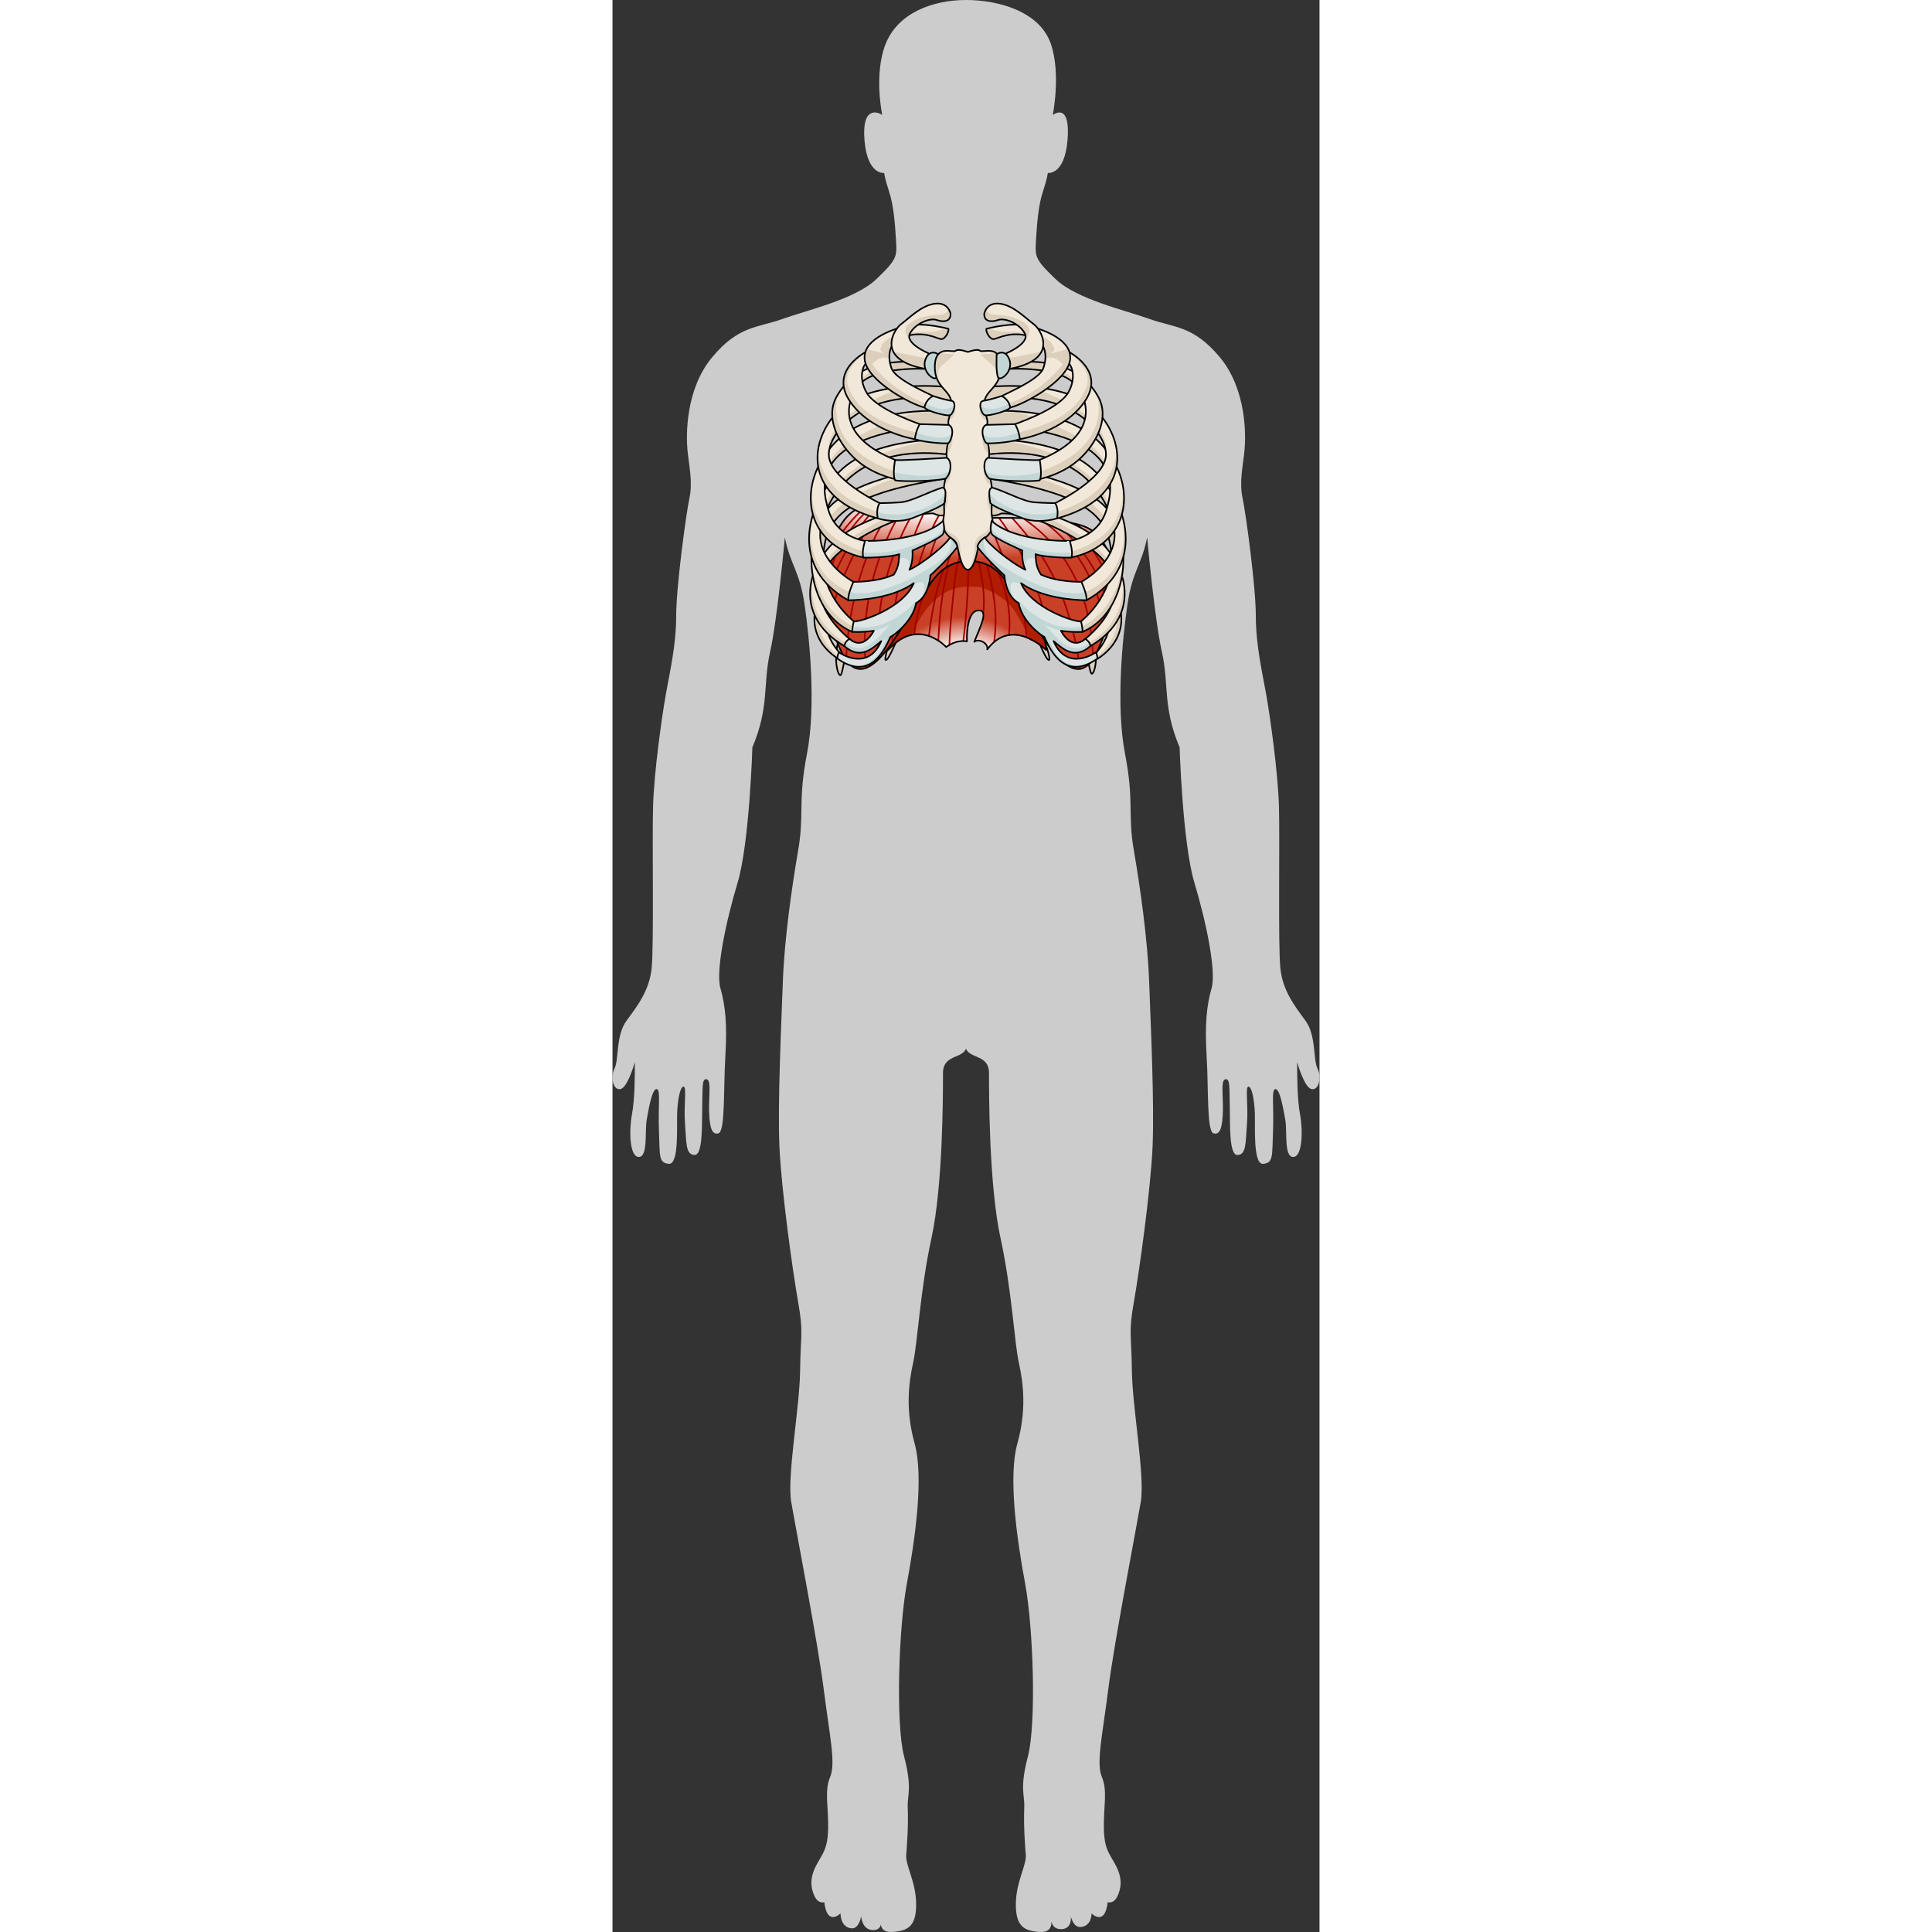<?xml version="1.0" encoding="utf-8"?>
<!-- Created by: Science Figures, www.sciencefigures.org, Generator: Science Figures Editor -->
<!DOCTYPE svg PUBLIC "-//W3C//DTD SVG 1.1//EN" "http://www.w3.org/Graphics/SVG/1.1/DTD/svg11.dtd">
<svg version="1.1" id="Layer_1" xmlns="http://www.w3.org/2000/svg" xmlns:xlink="http://www.w3.org/1999/xlink" 
	 width="800px" height="800px" viewBox="0 0 221.39 604.976" enable-background="new 0 0 221.39 604.976"
	 xml:space="preserve">
<rect x="0" y="0" width="221.39" height="604.976" fill="#333333" stroke="none"/>
<g>
	<g>
		<path id="changecolor_2_" fill="#CCCCCC" d="M110.892,327.142c0,4.803-7.401,2.4-7.401,8.883c0,6.485,0.003,35.058-3.6,51.624
			c-3.602,16.573-4.32,32.66-5.763,39.143c-1.441,6.481-2.401,14.888,0.479,25.213c2.882,10.323,0.24,29.532-2.401,43.699
			c-2.642,14.169-3.543,44.181-0.902,54.264c2.642,10.087,0.989,12.009,1.143,15.852c0.24,6-0.241,12.007-0.48,15.125
			c-0.24,3.123,3.119,8.468,3.119,15.396c0,6.93-2.618,8.316-7.544,8.623c-4.928,0.307-3.388-4.771-3.388-4.771l-0.167,0.813
			c0,0,0.845,3.524-2.543,3.371c-3.389-0.151-3.581-4.358-3.581-4.358s-0.58,4.006-2.998,3.81c-3.57-0.292-3.464-4.696-3.464-4.696
			s-4.163,4.281-5.081-3.485c0,0-1.839,0.685-3.071-1.93c-1.23-2.618-1.51-5.645,0.492-9.494c2.002-3.849,3.629-4.974,3.783-11.598
			c0.155-6.621-1.231-11.854,0.616-16.167c1.847-4.309-0.152-12.933-2.004-27.563c-1.847-14.63-8.776-50.355-10.161-58.517
			c-1.386-8.158,2.619-29.411,2.773-41.113c0.154-11.701,1.077-12.008-0.618-21.561c-1.693-9.544-5.234-34.95-5.851-48.503
			c-0.618-13.551,0.617-39.269,1.077-52.048c0.462-12.779,2.774-29.258,4.773-40.807C60.13,254.8,57.974,251.1,60.9,236.012
			c2.927-15.091,0.77-36.342-0.77-46.811c-1.539-10.471-4.464-12.316-6.158-20.942c0,0-2.313,25.561-4.621,35.879
			c-2.309,10.317-0.155,17.091-5.544,29.872c0,0-0.926,30.027-4.62,42.347c-3.696,12.32-6.928,27.717-5.391,33.104
			c1.541,5.394,2.156,11.243,1.541,21.407c-0.616,10.161,0,23.407-2.155,24.021c-2.157,0.615-2.771-2.155-2.927-6.774
			c-0.153-4.62,0.77-9.855-0.769-10.165c-1.541-0.31-1.232,2.621-1.386,8.318s0.31,15.55-2.461,15.396
			c-2.774-0.155-2.464-3.85-2.927-9.699c-0.46-5.854,0.615-11.703-0.46-11.703c-1.082,0-1.849,4.155-2.004,8.316
			c-0.153,4.155,0.618,16.163-2.617,15.856c-3.234-0.308-2.771-2.462-3.08-10.314c-0.309-7.853,0.616-13.091-0.77-13.091
			c-1.387,0-2.463,6.16-3.08,9.701c-0.617,3.545,0.461,11.55-2.462,11.55c-2.927,0-3.082-8.313-2.157-13.241
			c0.922-4.929,0.922-12.165,0.922-16.474c0,0-2.198,8.001-4.508,8.465c-2.309,0.462-3.23-3.709-1.844-6.482
			C2.039,331.774,1,324.248,4.39,319.627c3.385-4.618,7.082-9.332,7.852-16.262c0.769-6.931,0.153-40.096,0.461-50.877
			c0.308-10.778,2.771-28.179,4.005-35.108c1.231-6.929,3.232-15.399,3.232-24.482c0-9.085,3.081-31.876,4.158-36.956
			c1.078-5.083-0.153-10.165-0.615-14.936c-0.462-4.775-0.617-19.096,7.699-29.106c8.313-10.008,14.319-9.239,22.02-12.011
			c7.698-2.771,22.787-6.157,29.41-12.472c6.62-6.312,6.467-7.084,6.159-12.318c-0.306-5.237-0.77-10.931-2.156-15.091
			c-1.388-4.16-1.542-5.85-1.542-5.85s-5.232,0.767-6.158-10.166c-0.923-10.932,4.158-8.932,5.544-8.008
			c0,0-2.696-12.694,1.047-22.178C89.402,3.94,100.435,0,110.695,0c10.261,0,23.144,3.617,26.595,13.806
			c3.178,9.383,0.578,22.178,0.578,22.178c1.388-0.924,5.529-2.924,4.606,8.008c-0.925,10.933-6.158,10.166-6.158,10.166
			s-0.153,1.69-1.54,5.85s-1.852,9.854-2.157,15.091c-0.308,5.234-0.462,6.006,6.158,12.318c6.624,6.315,21.713,9.701,29.411,12.472
			c7.7,2.771,13.707,2.002,22.02,12.011c8.316,10.01,8.16,24.331,7.699,29.106c-0.462,4.771-1.692,9.852-0.614,14.936
			c1.075,5.08,4.157,27.871,4.157,36.956c0,9.083,2.001,17.553,3.232,24.482c1.234,6.929,3.697,24.33,4.006,35.108
			c0.309,10.781-0.309,43.947,0.461,50.877c0.77,6.93,4.467,11.644,7.852,16.262c3.39,4.621,2.352,12.147,3.736,14.922
			c1.387,2.773,0.467,6.944-1.842,6.482c-2.311-0.464-4.51-8.465-4.51-8.465c0,4.309,0,11.545,0.924,16.474
			c0.924,4.928,0.769,13.241-2.157,13.241c-2.925,0-1.847-8.005-2.464-11.55c-0.616-3.541-1.691-9.701-3.078-9.701
			c-1.388,0-0.462,5.238-0.771,13.091c-0.308,7.853,0.153,10.007-3.081,10.314c-3.233,0.307-2.463-11.701-2.615-15.856
			c-0.156-4.161-0.924-8.316-2.005-8.316c-1.075,0,0,5.85-0.461,11.703c-0.462,5.85-0.153,9.544-2.927,9.699
			c-2.771,0.153-2.307-9.699-2.461-15.396s0.154-8.628-1.387-8.318c-1.54,0.31-0.616,5.545-0.77,10.165
			c-0.154,4.619-0.771,7.39-2.926,6.774c-2.156-0.613-1.54-13.859-2.156-24.021c-0.615-10.164,0-16.014,1.541-21.407
			c1.538-5.388-1.695-20.784-5.391-33.104c-3.693-12.319-4.619-42.347-4.619-42.347c-5.389-12.781-3.235-19.555-5.545-29.872
			c-2.308-10.319-4.621-35.879-4.621-35.879c-1.693,8.625-4.617,10.471-6.156,20.942c-1.54,10.469-3.697,31.72-0.771,46.811
			c2.927,15.088,0.771,18.788,2.773,30.334c1.999,11.549,4.31,28.027,4.772,40.807c0.461,12.779,1.694,38.497,1.077,52.048
			c-0.616,13.553-4.157,38.959-5.85,48.503c-1.695,9.553-0.772,9.859-0.619,21.561c0.155,11.702,4.159,32.955,2.772,41.113
			c-1.385,8.161-8.313,43.887-10.16,58.517c-1.851,14.63-3.85,23.254-2.004,27.563c1.849,4.313,0.462,9.546,0.616,16.167
			c0.153,6.624,1.78,7.749,3.782,11.598c2.002,3.85,1.724,6.876,0.493,9.494c-1.232,2.614-3.073,1.93-3.073,1.93
			c-0.916,7.767-5.08,3.485-5.08,3.485s0.186,3.979-3.385,4.271c-2.418,0.197-3.077-3.384-3.077-3.384s0.54,3.907-2.848,4.059
			c-3.388,0.153-3.276-3.071-3.276-3.071l-0.167-0.813c0,0,1.539,5.077-3.388,4.771c-4.928-0.307-7.546-1.693-7.546-8.623
			c0-6.928,3.359-12.272,3.119-15.396c-0.239-3.118-0.72-9.125-0.479-15.125c0.152-3.843-1.5-5.765,1.142-15.852
			c2.642-10.083,1.74-40.095-0.901-54.264c-2.641-14.167-5.283-33.376-2.401-43.699c2.881-10.325,1.921-18.731,0.479-25.213
			c-1.442-6.482-2.16-22.569-5.763-39.143c-3.603-16.566-3.6-45.139-3.6-51.624c0-6.482-7.402-4.08-7.402-8.883H110.892z"/>
	</g>
	<g>
		<g>
			<path fill="#DCD0BD" d="M141.688,185.489c0.198-0.011,4.545,3.85,7.847,11.331c3.302,7.48,1.45,14.312,0.527,14.145
				c-0.923-0.167-1.846-12.497-5.868-18.101c0,0-7.834-12.911-22.791-15.864c-1.356-2.257-0.795-2.897-0.795-2.897
				s12.58,1.323,21.644,11.169"/>
			
				<path fill="none" stroke="#000000" stroke-width="0.5" stroke-linecap="round" stroke-linejoin="round" stroke-miterlimit="10" d="
				M141.688,185.489c0.198-0.011,4.545,3.85,7.847,11.331c3.302,7.48,1.45,14.312,0.527,14.145
				c-0.923-0.167-1.846-12.497-5.868-18.101c0,0-7.834-12.911-22.791-15.864c-1.356-2.257-0.795-2.897-0.795-2.897
				s12.58,1.323,21.644,11.169"/>
			<path fill="#DCD0BD" d="M121.439,184.77c0,0-1.137,1.178-0.259,2.639c9.676,1.91,13.4,18.837,15.498,19.277
				c0.594,0.125-0.6-5.84-4.986-12.53C125.827,185.214,121.439,184.77,121.439,184.77z"/>
			
				<path fill="none" stroke="#000000" stroke-width="0.5" stroke-linecap="round" stroke-linejoin="round" stroke-miterlimit="10" d="
				M121.439,184.77c0,0-1.137,1.178-0.259,2.639c9.676,1.91,13.4,18.837,15.498,19.277c0.594,0.125-0.6-5.84-4.986-12.53
				C125.827,185.214,121.439,184.77,121.439,184.77z"/>
			<path fill="#F2E8D9" d="M118.645,166.419c0,0,21.915,5.426,32.277,12.973c10.364,7.546,11.701,19.953,0.997,26.887
				c-1.216-0.122-0.405-2.027-0.405-2.027s12.238-11.943-5.068-23.639c-15.713-10.618-21.758-9.962-21.758-9.962
				s-6.229,1.447-8.109-0.864C114.7,167.476,118.645,166.419,118.645,166.419z"/>
			<path fill="#DCD0BD" d="M152.308,206.011c-0.153-0.189-0.307-0.38-0.454-0.59c7.073-5.783,6.123-11.976,6.123-11.976l1.338-0.452
				C159.626,197.807,157.404,202.549,152.308,206.011z"/>
			
				<path fill="none" stroke="#000000" stroke-width="0.5" stroke-linecap="round" stroke-linejoin="round" stroke-miterlimit="10" d="
				M118.645,166.419c0,0,21.915,5.426,32.277,12.973c10.364,7.546,11.701,19.953,0.997,26.887c-1.216-0.122-0.405-2.027-0.405-2.027
				s12.238-11.943-5.068-23.639c-15.713-10.618-21.758-9.962-21.758-9.962s-6.229,1.447-8.109-0.864
				C114.7,167.476,118.645,166.419,118.645,166.419z"/>
			<path fill="#DCD0BD" d="M79.748,185.958c-0.198-0.011-4.545,3.85-7.846,11.331c-3.302,7.48-1.451,14.313-0.528,14.145
				s1.846-12.497,5.868-18.102c0,0,7.833-12.91,22.792-15.863c1.355-2.258,0.795-2.898,0.795-2.898s-12.58,1.322-21.644,11.169"/>
			
				<path fill="none" stroke="#000000" stroke-width="0.5" stroke-linecap="round" stroke-linejoin="round" stroke-miterlimit="10" d="
				M79.748,185.958c-0.198-0.011-4.545,3.85-7.846,11.331c-3.302,7.48-1.451,14.313-0.528,14.145s1.846-12.497,5.868-18.102
				c0,0,7.833-12.91,22.792-15.863c1.355-2.258,0.795-2.898,0.795-2.898s-12.58,1.322-21.644,11.169"/>
			<g>
				<path fill="#DCD0BD" d="M100.819,184.77c0,0,1.137,1.178,0.259,2.639c-9.676,1.91-13.401,18.837-15.499,19.277
					c-0.594,0.125,0.6-5.84,4.987-12.53C96.432,185.214,100.819,184.77,100.819,184.77z"/>
				
					<path fill="none" stroke="#000000" stroke-width="0.5" stroke-linecap="round" stroke-linejoin="round" stroke-miterlimit="10" d="
					M100.819,184.77c0,0,1.137,1.178,0.259,2.639c-9.676,1.91-13.401,18.837-15.499,19.277c-0.594,0.125,0.6-5.84,4.987-12.53
					C96.432,185.214,100.819,184.77,100.819,184.77z"/>
			</g>
			<path fill="#F2E8D9" d="M103.917,166.419c0,0-21.916,5.426-32.278,12.973c-10.363,7.546-11.701,19.953-0.997,26.887
				c1.216-0.122,0.406-2.027,0.406-2.027s-12.239-11.943,5.068-23.639c15.714-10.618,21.758-9.962,21.758-9.962
				s6.229,1.447,8.109-0.864C107.864,167.476,103.917,166.419,103.917,166.419z"/>
			<path fill="#DCD0BD" d="M70.254,206.011c0.153-0.189,0.307-0.38,0.455-0.59c-7.074-5.783-6.124-11.976-6.124-11.976l-1.339-0.452
				C62.936,197.807,65.158,202.549,70.254,206.011z"/>
			
				<path fill="none" stroke="#000000" stroke-width="0.5" stroke-linecap="round" stroke-linejoin="round" stroke-miterlimit="10" d="
				M103.917,166.419c0,0-21.916,5.426-32.278,12.973c-10.363,7.546-11.701,19.953-0.997,26.887c1.216-0.122,0.406-2.027,0.406-2.027
				s-12.239-11.943,5.068-23.639c15.714-10.618,21.758-9.962,21.758-9.962s6.229,1.447,8.109-0.864
				C107.864,167.476,103.917,166.419,103.917,166.419z"/>
		</g>
		<g>
			<g>
				<radialGradient id="SVGID_1_" cx="110.007" cy="222.266" r="76.049" gradientUnits="userSpaceOnUse">
					<stop  offset="0.263" style="stop-color:#FFFFFF"/>
					<stop  offset="0.382" style="stop-color:#C94026"/>
					<stop  offset="1" style="stop-color:#C94026"/>
				</radialGradient>
				<path fill="url(#SVGID_1_)" d="M132.55,174.722c-0.014-0.211-8.526-6.51-9.149-7.002c-0.622-0.492-17.747,0.507-17.747,0.507
					l-12.815,7.667c0,0-9.214,16.156-6.5,27.653c9.398-10.589,18.141-0.941,18.141-0.941c3.629-2.574,6.501-1.759,6.501-1.759
					s-0.39-9.186,3.329-9.664c3.783-0.487,0.901,4.862-1.005,9.788c1.475-1.17,4.499,0.54,4.051,2.372
					c7.808-10.434,18.43,0.205,18.43,0.205L132.55,174.722z"/>
				<path fill="#B11D00" d="M135.784,203.547l-3.233-28.825c-0.014-0.211-8.526-6.51-9.149-7.002
					c-0.622-0.492-17.747,0.507-17.747,0.507l-12.815,7.667c0,0-9.214,16.156-6.5,27.653c2.645-2.979,5.216-4.421,7.547-4.955
					c2.418-6.213,8.038-14.874,17.387-14.874c1.791,0,3.584-0.182,5.215,0.554c4.232,1.91,7.177,3.567,9.658,7.404
					c1.029,1.59,1.954,3.247,2.792,4.944c0.342,0.692,0.669,1.391,0.981,2.097c0.109,0.248,0.471,1.562,0.699,1.655
					C133.661,201.611,135.784,203.547,135.784,203.547z"/>
				<g>
					
						<path fill="none" stroke="#A20000" stroke-width="0.5" stroke-linecap="round" stroke-linejoin="round" stroke-miterlimit="10" d="
						M103.646,174.571c-6.099,7.444-8.37,17.997-9.203,24.099"/>
					
						<path fill="none" stroke="#A20000" stroke-width="0.5" stroke-linecap="round" stroke-linejoin="round" stroke-miterlimit="10" d="
						M99.091,199.159c0.483-4.53,1.29-9.033,2.343-13.48c1.059-4.474,2.534-8.775,4.71-12.828c0.442-0.825,0.953-2.325,1.837-2.784"
						/>
					
						<path fill="none" stroke="#A20000" stroke-width="0.5" stroke-linecap="round" stroke-linejoin="round" stroke-miterlimit="10" d="
						M105.505,201.958c0.124-4.238,0.512-8.495,0.932-12.818c0.466-4.808,0.866-9.649,1.913-14.373
						c0.34-1.534,0.589-3.418,1.459-4.777"/>
					
						<path fill="none" stroke="#A20000" stroke-width="0.5" stroke-linecap="round" stroke-linejoin="round" stroke-miterlimit="10" d="
						M109.859,200.726c0.901-7.282,1.459-14.543,1.573-21.905c0.047-3.014-0.229-6.286,0.292-9.273
						c0.093-0.535,0.139-0.965,0.522-1.308"/>
					
						<path fill="none" stroke="#A20000" stroke-width="0.5" stroke-linecap="round" stroke-linejoin="round" stroke-miterlimit="10" d="
						M116.081,191.996c0.212-1.689,0.267-3.404,0.184-5.167c-0.223-4.743-1.181-9.477-2.432-14.048
						c-0.366-1.339-1.25-3.037-1.206-4.465"/>
					
						<path fill="none" stroke="#A20000" stroke-width="0.5" stroke-linecap="round" stroke-linejoin="round" stroke-miterlimit="10" d="
						M115.292,170.6c0.629,1.248,0.922,2.791,1.315,4.118c1.367,4.618,2.479,9.384,3.043,14.17c0.472,4,0.412,8.101-0.138,12.138"/>
					
						<path fill="none" stroke="#A20000" stroke-width="0.5" stroke-linecap="round" stroke-linejoin="round" stroke-miterlimit="10" d="
						M118.186,171.514c-0.072,1.09,0.369,2.116,0.747,3.117c1.401,3.717,3.149,7.272,4.183,11.128
						c1.17,4.364,1.467,8.759,1.041,13.099"/>
					
						<path fill="none" stroke="#A20000" stroke-width="0.5" stroke-linecap="round" stroke-linejoin="round" stroke-miterlimit="10" d="
						M122.374,176.159c2.814-1.204,5.525,11.794,5.809,13.08c0.723,3.281,1.26,6.802,1.482,10.358"/>
					
						<path fill="none" stroke="#A20000" stroke-width="0.5" stroke-linecap="round" stroke-linejoin="round" stroke-miterlimit="10" d="
						M107.981,170.6c-0.936,1.124-1.397,2.744-1.892,4.086c-1.384,3.756-2.138,7.747-2.752,11.688
						c-0.733,4.711-1.082,9.466-1.313,14.226"/>
				</g>
				
					<path fill="none" stroke="#000000" stroke-width="0.5" stroke-linecap="round" stroke-linejoin="round" stroke-miterlimit="10" d="
					M132.55,174.722c-0.014-0.211-8.526-6.51-9.149-7.002c-0.622-0.492-17.747,0.507-17.747,0.507l-12.815,7.667
					c0,0-9.214,16.156-6.5,27.653c9.398-10.589,18.141-0.941,18.141-0.941c3.629-2.574,6.501-1.759,6.501-1.759
					s-0.39-9.186,3.329-9.664c3.783-0.487,0.901,4.862-1.005,9.788c1.475-1.17,4.499,0.54,4.051,2.372
					c7.808-10.434,18.43,0.205,18.43,0.205L132.55,174.722z"/>
			</g>
			<g>
				
					<radialGradient id="SVGID_2_" cx="212.462" cy="129.45" r="119.234" gradientTransform="matrix(-4.046631e-008 1 -2.406 -1.136292e-007 423.171 -83.013)" gradientUnits="userSpaceOnUse">
					<stop  offset="0.263" style="stop-color:#FFFFFF"/>
					<stop  offset="0.382" style="stop-color:#C94026"/>
					<stop  offset="1" style="stop-color:#C94026"/>
				</radialGradient>
				<path fill="url(#SVGID_2_)" d="M111.022,175.6c10.519,0,12.59,8.006,15.98,11.486c3.363,3.454,16.377,34.527,24.653,17.18
					c8.617-18.063,6.224-35.959-4.332-39.577c-10.639-3.646-36.285-2.293-36.285-2.293c-5.04,0-22.576-7.182-33.287-3.49
					c-10.626,3.663-14.638,27.297-6.01,45.36c8.288,17.347,21.282-13.726,24.643-17.18c3.388-3.48,5.454-11.486,15.974-11.486"/>
				<g>
					
						<path fill="none" stroke="#A20000" stroke-width="0.5" stroke-linecap="round" stroke-linejoin="round" stroke-miterlimit="10" d="
						M110.589,162.377c-1.62,2.798-2.77,5.906-3.909,8.908c-0.8,2.109-1.509,4.235-2.155,6.375"/>
					
						<path fill="none" stroke="#A20000" stroke-width="0.5" stroke-linecap="round" stroke-linejoin="round" stroke-miterlimit="10" d="
						M93.669,191.275c0.316-9.569,3.016-19.035,7.409-27.798c0.396-0.79,0.928-1.762,1.568-2.783"/>
					
						<path fill="none" stroke="#A20000" stroke-width="0.5" stroke-linecap="round" stroke-linejoin="round" stroke-miterlimit="10" d="
						M98.082,159.606c-2.533,4.828-4.418,10.102-6.114,15.265c-2.772,8.438-4.31,17.382-4.373,26.31"/>
					
						<path fill="none" stroke="#A20000" stroke-width="0.5" stroke-linecap="round" stroke-linejoin="round" stroke-miterlimit="10" d="
						M97.227,186.105c0.587-5.85,1.856-11.619,3.948-17.056c1.018-2.647,2.209-5.426,3.925-7.748"/>
					
						<path fill="none" stroke="#A20000" stroke-width="0.5" stroke-linecap="round" stroke-linejoin="round" stroke-miterlimit="10" d="
						M111.137,162.391c-0.864,2.196-1.335,4.661-1.736,6.695c-0.453,2.302-0.787,4.63-1.042,6.969"/>
					
						<path fill="none" stroke="#A20000" stroke-width="0.5" stroke-linecap="round" stroke-linejoin="round" stroke-miterlimit="10" d="
						M113.018,162.311c0.477,4.417,0.588,8.954,0.493,13.457"/>
					
						<path fill="none" stroke="#A20000" stroke-width="0.5" stroke-linecap="round" stroke-linejoin="round" stroke-miterlimit="10" d="
						M114.308,162.268c0.535,1.284,1.22,2.585,1.541,3.5c1.353,3.849,2.218,7.774,2.779,11.75"/>
					
						<path fill="none" stroke="#A20000" stroke-width="0.5" stroke-linecap="round" stroke-linejoin="round" stroke-miterlimit="10" d="
						M117.329,162.193c1.376,2.937,2.489,6.06,3.66,8.904c2.043,4.964,3.791,9.997,5.26,15.121"/>
					
						<path fill="none" stroke="#A20000" stroke-width="0.5" stroke-linecap="round" stroke-linejoin="round" stroke-miterlimit="10" d="
						M137.543,203.547c-1.243-7.958-3.12-15.792-6.24-23.144c-2.678-6.311-6.1-12.669-10.287-18.251"/>
					
						<path fill="none" stroke="#A20000" stroke-width="0.5" stroke-linecap="round" stroke-linejoin="round" stroke-miterlimit="10" d="
						M146.418,209.442c-0.995-7.477-2.699-14.809-5.206-21.632c-3.557-9.679-9.132-18.119-16.095-25.636"/>
					
						<path fill="none" stroke="#A20000" stroke-width="0.5" stroke-linecap="round" stroke-linejoin="round" stroke-miterlimit="10" d="
						M150.528,206.29c-0.378-9.446-1.973-18.468-6.591-27.124c-3.776-7.081-9.026-12.487-15.358-16.91"/>
					
						<path fill="none" stroke="#A20000" stroke-width="0.5" stroke-linecap="round" stroke-linejoin="round" stroke-miterlimit="10" d="
						M154.551,196.969c-2.405-13.782-9.057-26.756-20.757-34.455"/>
					
						<path fill="none" stroke="#A20000" stroke-width="0.5" stroke-linecap="round" stroke-linejoin="round" stroke-miterlimit="10" d="
						M142.042,163.427c2.639,2.072,5.039,4.837,6.453,6.505c4.204,4.956,6.742,10.581,8.236,16.563"/>
					
						<path fill="none" stroke="#A20000" stroke-width="0.5" stroke-linecap="round" stroke-linejoin="round" stroke-miterlimit="10" d="
						M73.167,206.716c0.321-9.045,1.854-18.071,4.567-26.793c2.196-7.061,5.568-15.979,11.272-21.861"/>
					
						<path fill="none" stroke="#A20000" stroke-width="0.5" stroke-linecap="round" stroke-linejoin="round" stroke-miterlimit="10" d="
						M68.285,172.3c2.89-5.147,6.756-10.055,11.349-13.915"/>
					
						<path fill="none" stroke="#A20000" stroke-width="0.5" stroke-linecap="round" stroke-linejoin="round" stroke-miterlimit="10" d="
						M81.959,158.007c-4.129,3.269-7.452,7.522-10.192,12.186c-2.774,4.719-4.031,9.607-4.428,14.705"/>
					
						<path fill="none" stroke="#A20000" stroke-width="0.5" stroke-linecap="round" stroke-linejoin="round" stroke-miterlimit="10" d="
						M92.092,158.455c-2.752,3.131-4.7,6.939-6.354,10.741c-5.49,12.617-7.754,26.454-6.377,39.969"/>
					
						<path fill="none" stroke="#A20000" stroke-width="0.5" stroke-linecap="round" stroke-linejoin="round" stroke-miterlimit="10" d="
						M95.344,159.026c-2.935,3.98-4.897,8.534-6.696,13.149c-4.35,11.163-6.206,22.734-5.345,34.268"/>
					
						<path fill="none" stroke="#A20000" stroke-width="0.5" stroke-linecap="round" stroke-linejoin="round" stroke-miterlimit="10" d="
						M85.797,157.863c-0.078,0.071-0.158,0.138-0.234,0.212c-4.654,4.49-7.757,10.896-10.526,16.631
						c-2.798,5.797-5.207,11.906-7.016,18.184"/>
					
						<path fill="none" stroke="#A20000" stroke-width="0.5" stroke-linecap="round" stroke-linejoin="round" stroke-miterlimit="10" d="
						M67.339,184.898c-0.076,0.193-0.15,0.387-0.224,0.581"/>
					
						<path fill="none" stroke="#A20000" stroke-width="0.5" stroke-linecap="round" stroke-linejoin="round" stroke-miterlimit="10" d="
						M83.75,157.881c-4.623,4.086-7.535,9.036-10.6,14.65c-2.211,4.051-4.172,8.168-5.811,12.367"/>
					
						<path fill="none" stroke="#A20000" stroke-width="0.5" stroke-linecap="round" stroke-linejoin="round" stroke-miterlimit="10" d="
						M155.563,193.387c-0.963-7.853-3.875-14.915-9.065-21.505c-2.396-3.043-5.278-6.342-8.542-9.007"/>
					
						<path fill="none" stroke="#A20000" stroke-width="0.5" stroke-linecap="round" stroke-linejoin="round" stroke-miterlimit="10" d="
						M145.083,164.043c2.393,1.711,4.613,3.628,6.514,5.89c2.491,2.964,4.033,6.21,5.139,9.708"/>
				</g>
				
					<path fill="none" stroke="#000000" stroke-width="0.5" stroke-linecap="round" stroke-linejoin="round" stroke-miterlimit="10" d="
					M111.022,175.6c10.519,0,12.59,8.006,15.98,11.486c3.363,3.454,16.377,34.527,24.653,17.18
					c8.617-18.063,6.224-35.959-4.332-39.577c-10.639-3.646-36.285-2.293-36.285-2.293c-5.04,0-22.576-7.182-33.287-3.49
					c-10.626,3.663-14.638,27.297-6.01,45.36c8.288,17.347,21.282-13.726,24.643-17.18c3.388-3.48,5.454-11.486,15.974-11.486"/>
			</g>
			<g>
				<g>
					<path fill="#F2E8D9" d="M118.201,156.807c0,0,19.769,2.488,31.169,10.106c11.401,7.618,17.524,25.336,0.292,35.391
						c-1.541-0.283-2.215-1.778-2.215-1.778s21.474-15.656,1.038-29.645c-15.959-10.924-26.766-10.096-26.766-10.096
						s-1.887,1.026-3.252,0.514C117.103,160.785,118.201,156.807,118.201,156.807z"/>
					<path fill="#DCD0BD" d="M149.662,202.304c-0.316-0.057-0.594-0.168-0.839-0.305c0.032-0.206,0.07-0.418,0.124-0.648
						c12.595-6.784,10.923-19.739,10.908-19.854C161.598,188.768,159.235,196.719,149.662,202.304z"/>
					<path fill="#DCD0BD" d="M156.264,179.427c-1.229-2.821-3.646-5.717-7.779-8.546c-15.959-10.924-26.766-10.096-26.766-10.096
						s-1.887,1.026-3.252,0.514c-1.364-0.514-0.267-4.492-0.267-4.492s0.704,0.089,1.923,0.284l14.041,4.027
						C134.165,161.118,156.984,170.827,156.264,179.427z"/>
					
						<path fill="none" stroke="#000000" stroke-width="0.5" stroke-linecap="round" stroke-linejoin="round" stroke-miterlimit="10" d="
						M118.201,156.807c0,0,19.769,2.488,31.169,10.106c11.401,7.618,17.524,25.336,0.292,35.391
						c-1.541-0.283-2.215-1.778-2.215-1.778s21.474-15.656,1.038-29.645c-15.959-10.924-26.766-10.096-26.766-10.096
						s-1.887,1.026-3.252,0.514C117.103,160.785,118.201,156.807,118.201,156.807z"/>
				</g>
				<g>
					<path fill="#F2E8D9" d="M117.397,145.669c0,0,25.965,2.77,36.299,12.227c10.334,9.458,8.429,33.705-6.249,39.948
						c-1.905-1.175-0.567-3.244-0.567-3.244s9.975-7.663,9.609-19.461s-4.622-19.949-38.316-25.301
						C117.077,148.273,117.397,145.669,117.397,145.669z"/>
					<path fill="#DCD0BD" d="M117.354,146.537l15.229,2.93c0,0,14.038,3.934,20.208,10.788c6.17,6.854,5.084,11.065,4.398,15.64
						c-0.191,1.277-0.53,2.193-0.917,2.862c0.171-1.158,0.255-2.362,0.216-3.618c-0.365-11.799-4.622-19.949-38.316-25.301
						C117.477,148.845,117.352,147.436,117.354,146.537z"/>
					<path fill="#DCD0BD" d="M147.183,196.122c12.104-6.425,12.739-20.502,12.772-22.081c0.34,9.685-3.857,20.031-12.727,23.804
						c-0.557-0.343-0.832-0.762-0.949-1.184C146.482,196.481,146.772,196.3,147.183,196.122z"/>
					
						<path fill="none" stroke="#000000" stroke-width="0.5" stroke-linecap="round" stroke-linejoin="round" stroke-miterlimit="10" d="
						M117.179,145.669c0,0,25.965,2.77,36.299,12.227c10.334,9.458,8.429,33.705-6.249,39.948c-1.906-1.175-0.567-3.244-0.567-3.244
						s9.974-7.663,9.608-19.461s-4.622-19.949-38.315-25.301C116.859,148.273,117.179,145.669,117.179,145.669z"/>
				</g>
				<g>
					<g>
						<path fill="#F2E8D9" d="M117.049,137.719c0,0,23.043-1.261,34.234,10.051c11.19,11.313,14.881,30.369-2.839,40.181
							c-1.419-1.987-1.622-5.758-1.622-5.758s12.658-6.83,10.056-17.637c-2.602-10.807-12.481-25.188-38.899-22.325
							C116.374,140.958,117.049,137.719,117.049,137.719z"/>
						<path fill="#DCD0BD" d="M136.567,141.585c5.663,2.132,18.684,8.312,19.683,20.742h-0.003
							c-3.381-10.439-13.631-22.765-38.268-20.095c-1.605-1.273-0.93-4.512-0.93-4.512s2.044-0.111,5.207,0.03l0.479,0.137
							C122.735,137.886,130.383,139.256,136.567,141.585z"/>
						<path fill="#DCD0BD" d="M148.036,185.384c15.146-6.461,11.771-22.267,11.771-22.267l0.311,0.364
							c1.989,9.024-0.843,18.474-11.672,24.47c-0.458-0.643-1.022-0.775-1.262-1.604
							C147.304,186.053,147.889,185.729,148.036,185.384z"/>
					</g>
					
						<path fill="none" stroke="#000000" stroke-width="0.5" stroke-linecap="round" stroke-linejoin="round" stroke-miterlimit="10" d="
						M117.049,137.719c0,0,23.043-1.261,34.234,10.051c11.19,11.313,14.881,30.369-2.839,40.181
						c-1.419-1.987-1.622-5.758-1.622-5.758s12.658-6.83,10.056-17.637c-2.602-10.807-12.481-25.188-38.899-22.325
						C116.374,140.958,117.049,137.719,117.049,137.719z"/>
				</g>
				<g>
					<path fill="#F2E8D9" d="M117.049,128.835c0,0,23.869-2.478,35.742,9.993c11.872,12.47,9.885,31.648-9.131,35.743
						c-1.379-1.987-0.486-5.19-0.486-5.19s8.931-1.089,11.492-9.707c2.288-7.701,5.739-24.433-37.686-26.622
						C116.008,132.08,117.049,128.835,117.049,128.835z"/>
					<path fill="#DCD0BD" d="M117.049,128.835c0,0,3.73-0.386,8.975-0.084c6.52,1.947,27.954,9.013,28.58,17.887
						c-0.024,0.053-0.049,0.099-0.072,0.15c-3.097-6.4-12.561-12.476-37.551-13.736C116.008,132.08,117.049,128.835,117.049,128.835
						z"/>
					<path fill="#DCD0BD" d="M143.228,173.729c0.175-0.337,0.384-0.695,0.64-1.079c18.279-5.443,16.032-19.973,15.675-21.79
						c2.521,10.308-2.391,20.805-15.882,23.71C143.478,174.309,143.337,174.024,143.228,173.729z"/>
					
						<path fill="none" stroke="#000000" stroke-width="0.5" stroke-linecap="round" stroke-linejoin="round" stroke-miterlimit="10" d="
						M117.049,128.835c0,0,23.869-2.478,35.742,9.993c11.872,12.47,9.885,31.648-9.131,35.743c-1.379-1.987-0.486-5.19-0.486-5.19
						s8.931-1.089,11.492-9.707c2.288-7.701,5.739-24.433-37.686-26.622C116.008,132.08,117.049,128.835,117.049,128.835z"/>
				</g>
				<g>
					<path fill="#F2E8D9" d="M119.164,121.045c0,0,23.2-2.184,32.606,7.791c9.406,9.974,10.549,27.191-12.569,33.491
						c-0.729-1.703-0.584-4.785-0.584-4.785s15.829-7.639,15.91-15.172c0.081-7.533-12.347-21.669-38.366-16.872
						C114.63,123.321,119.164,121.045,119.164,121.045z"/>
					<path fill="#DCD0BD" d="M119.164,121.045c0,0,4.915-0.462,11.137,0.012c3.962,1.227,23.19,7.743,24.304,18.886
						c-0.17-0.085-0.333-0.163-0.501-0.246c-2.375-7.725-14.767-18.472-37.942-14.199
						C114.63,123.321,119.164,121.045,119.164,121.045z"/>
					<path fill="#DCD0BD" d="M139.201,162.327c-0.201-0.469-0.334-1.045-0.424-1.63c0.189-0.145,0.39-0.291,0.612-0.442
						c16.205-5.307,18.422-14.918,18.428-19.764C159.262,149.032,154.649,158.117,139.201,162.327z"/>
					
						<path fill="none" stroke="#000000" stroke-width="0.5" stroke-linecap="round" stroke-linejoin="round" stroke-miterlimit="10" d="
						M119.164,121.045c0,0,23.2-2.184,32.606,7.791c9.406,9.974,10.549,27.191-12.569,33.491c-0.729-1.703-0.584-4.785-0.584-4.785
						s15.829-7.639,15.91-15.172c0.081-7.533-12.347-21.669-38.366-16.872C114.63,123.321,119.164,121.045,119.164,121.045z"/>
				</g>
				<g>
					<path fill="#F2E8D9" d="M123.712,115.536c0,0,16.38-1.053,21.327,5.028c4.947,6.082,6.081,16.384-11.271,23.437
						c-1.865,1.052,0,6,0,6s7.46-1.379,12.975-6.731c5.514-5.352,8.596-12.974,5.514-18.732s-8.789-10.953-21.14-11.274
						S123.712,115.536,123.712,115.536z"/>
					<path fill="#DCD0BD" d="M131.117,113.263c2.39,0.062,4.526,0.309,6.447,0.705c0.129,0.057,7.797,3.488,9.22,9.245
						c-0.002-0.001-0.003-0.002-0.003-0.002c-0.491-0.946-1.081-1.834-1.741-2.646c-4.947-6.082-21.327-5.028-21.327-5.028
						S118.766,112.941,131.117,113.263z"/>
					<path fill="#DCD0BD" d="M133.154,147.846c0.279-0.276,0.623-0.003,1.003-0.284c22.918-7.963,17.547-23.795,17.547-23.795
						l0.096-0.041c0.158,0.269,0.312,0.54,0.457,0.812c3.082,5.758,0,13.38-5.514,18.732c-5.515,5.353-12.975,6.731-12.975,6.731
						S133.4,149.024,133.154,147.846z"/>
					
						<path fill="none" stroke="#000000" stroke-width="0.5" stroke-linecap="round" stroke-linejoin="round" stroke-miterlimit="10" d="
						M123.712,115.536c0,0,16.38-1.053,21.327,5.028c4.947,6.082,6.081,16.384-11.271,23.437c-1.865,1.052,0,6,0,6
						s7.46-1.379,12.975-6.731c5.514-5.352,8.596-12.974,5.514-18.732s-8.789-10.953-21.14-11.274S123.712,115.536,123.712,115.536z
						"/>
				</g>
				<g>
					<path fill="#F2E8D9" d="M142.581,110.029c0,0,11.952,5.772,5.403,15.532c-6.548,9.76-20.399,11.963-20.399,11.963
						s-1.701-3.652-1.512-4.723c3.652-1.322,14.041-5.27,16.686-9.97c2.645-4.701,0.877-8.553,0.218-8.862
						C142.318,113.661,142.581,110.029,142.581,110.029z"/>
					<path fill="#DCD0BD" d="M126.74,135.517c0.009-0.327,0.347,0.26,0.409-0.099c13.79-3.355,18.678-8.08,21.154-13.938
						c2.477-5.859-4.969-10.645-4.969-10.645l1.462,0.566c3.103,2.251,7.866,7.187,3.188,14.16
						c-6.548,9.76-20.399,11.963-20.399,11.963S127.147,136.583,126.74,135.517z"/>
					
						<path fill="none" stroke="#000000" stroke-width="0.5" stroke-linecap="round" stroke-linejoin="round" stroke-miterlimit="10" d="
						M142.581,110.029c0,0,11.952,5.772,5.403,15.532c-6.548,9.76-20.399,11.963-20.399,11.963s-1.701-3.652-1.512-4.723
						c3.652-1.322,14.041-5.27,16.686-9.97c2.645-4.701,0.877-8.553,0.218-8.862C142.318,113.661,142.581,110.029,142.581,110.029z"
						/>
				</g>
				<g>
					<path fill="#F2E8D9" d="M117.076,102.966c0,0,7.711-2.126,12.846-0.974c5.505,1.235,14.509,4.701,13.304,11.066
						c-1.204,6.366-14.149,13.477-18.687,14.566c-1.614-1.09-2.761-2.581-2.646-3.613c2.638-1.376,11.807-5.276,13.014-8.716
						c1.207-3.441,1.322-8.314-4.412-10.007c-5.734-1.691-9.75,0.66-11.011,0.889S116.846,103.998,117.076,102.966z"/>
					<path fill="#DCD0BD" d="M140.954,114.047c-2.611-3.04-4.994-1.836-4.994-1.836l-0.396-0.141
						c0.014-0.294,0.014-0.588-0.003-0.881l7.108-1.943c0.588,1.134,0.824,2.401,0.557,3.813
						c-1.204,6.366-14.149,13.477-18.687,14.566c-0.126-0.085-0.247-0.173-0.368-0.263c-0.016-0.302-0.018-0.63,0-0.999
						C135.418,122.123,140.954,114.047,140.954,114.047z"/>
					<path fill="#DCD0BD" d="M135.524,112.598c0.234-1.446,0.705-5.616-5.029-7.309c-5.734-1.691-9.75,0.66-11.011,0.889
						s-2.638-2.18-2.408-3.212c0,0,0.155-0.042,0.431-0.111l0.277,0.096c0,0,3.406,1.071,6.755,0.977
						c3.348-0.095,13.358,0.432,13.838,5.653"/>
					
						<path fill="none" stroke="#000000" stroke-width="0.5" stroke-linecap="round" stroke-linejoin="round" stroke-miterlimit="10" d="
						M117.076,102.966c0,0,7.711-2.126,12.846-0.974c5.505,1.235,14.509,4.701,13.304,11.066
						c-1.204,6.366-14.149,13.477-18.687,14.566c-1.614-1.09-2.761-2.581-2.646-3.613c2.638-1.376,11.807-5.276,13.014-8.716
						c1.207-3.441,1.322-8.314-4.412-10.007c-5.734-1.691-9.75,0.66-11.011,0.889S116.846,103.998,117.076,102.966z"/>
				</g>
				<g>
					<g>
						<path fill="#F2E8D9" d="M116.415,98.183c0,0,0.647-3.649,4.946-3.082c4.298,0.568,8.19,4.704,10.542,6.407
							c2.352,1.703,8.189,11.19-7.744,14.028c-1.42-3.973-0.771-4.946-0.771-4.946s7.299-3.041,5.758-6.102
							c-1.54-3.062-6.162-5.089-8.434-4.278C118.442,101.021,116.252,100.616,116.415,98.183z"/>
						<path fill="#DCD0BD" d="M124.159,115.536c-0.238-0.665-0.413-1.239-0.548-1.746l0.122-1.522c0,0,7.362-1.504,10.596-2.158
							C133.211,112.356,130.307,114.441,124.159,115.536z"/>
						<path fill="#DCD0BD" d="M117.282,96.422c-0.087,0.724,0.079,1.387,0.871,1.783c1.562,0.781,5.913-0.25,10.531,2.688
							c4.618,2.938-0.904,7.067-0.904,7.067v0.001c1.182-1.025,1.982-2.248,1.365-3.473c-1.54-3.062-6.162-5.089-8.434-4.278
							c-2.27,0.811-4.459,0.406-4.297-2.027C116.415,98.183,116.578,97.266,117.282,96.422z"/>
					</g>
					
						<path fill="none" stroke="#000000" stroke-width="0.5" stroke-linecap="round" stroke-linejoin="round" stroke-miterlimit="10" d="
						M116.415,98.183c0,0,0.647-3.649,4.946-3.082c4.298,0.568,8.19,4.704,10.542,6.407c2.352,1.703,8.189,11.19-7.744,14.028
						c-1.42-3.973-0.771-4.946-0.771-4.946s7.299-3.041,5.758-6.102c-1.54-3.062-6.162-5.089-8.434-4.278
						C118.442,101.021,116.252,100.616,116.415,98.183z"/>
				</g>
				<path fill="#F2E8D9" d="M104.061,156.807c0,0-19.769,2.488-31.169,10.106c-11.401,7.618-17.524,25.336-0.292,35.391
					c1.541-0.283,2.215-1.778,2.215-1.778s-21.474-15.656-1.039-29.645c15.959-10.924,26.766-10.096,26.766-10.096
					s1.887,1.026,3.252,0.514C105.159,160.785,104.061,156.807,104.061,156.807z"/>
				<path fill="#DCD0BD" d="M65.999,179.427c1.229-2.821,3.646-5.717,7.778-8.546c15.959-10.924,26.766-10.096,26.766-10.096
					s1.887,1.026,3.252,0.514c1.365-0.514,0.267-4.492,0.267-4.492s-0.704,0.089-1.922,0.284l-14.041,4.027
					C88.098,161.118,65.278,170.827,65.999,179.427z"/>
				<path fill="#DCD0BD" d="M72.6,202.304c0.316-0.057,0.594-0.168,0.839-0.305c-0.032-0.206-0.07-0.418-0.124-0.648
					c-12.594-6.784-10.922-19.739-10.907-19.854C60.664,188.768,63.027,196.719,72.6,202.304z"/>
				
					<path fill="none" stroke="#000000" stroke-width="0.5" stroke-linecap="round" stroke-linejoin="round" stroke-miterlimit="10" d="
					M104.061,156.807c0,0-19.769,2.488-31.169,10.106c-11.401,7.618-17.524,25.336-0.292,35.391
					c1.541-0.283,2.215-1.778,2.215-1.778s-21.474-15.656-1.039-29.645c15.959-10.924,26.766-10.096,26.766-10.096
					s1.887,1.026,3.252,0.514C105.159,160.785,104.061,156.807,104.061,156.807z"/>
				<path fill="#F2E8D9" d="M104.865,145.669c0,0-25.965,2.77-36.299,12.227c-10.334,9.458-8.429,33.705,6.249,39.948
					c1.906-1.175,0.568-3.244,0.568-3.244s-9.974-7.663-9.609-19.461c0.365-11.799,4.622-19.949,38.315-25.301
					C105.185,148.273,104.865,145.669,104.865,145.669z"/>
				<path fill="#DCD0BD" d="M104.908,146.537l-15.229,2.93c0,0-14.037,3.934-20.207,10.788c-6.17,6.854-5.084,11.065-4.399,15.64
					c0.191,1.277,0.53,2.193,0.917,2.862c-0.171-1.158-0.254-2.362-0.215-3.618c0.365-11.799,4.622-19.949,38.315-25.301
					C104.785,148.845,104.909,147.436,104.908,146.537z"/>
				<path fill="#DCD0BD" d="M75.079,196.122c-12.104-6.425-12.739-20.502-12.772-22.081c-0.34,9.685,3.857,20.031,12.727,23.804
					c0.557-0.343,0.832-0.762,0.949-1.184C75.78,196.481,75.491,196.3,75.079,196.122z"/>
				
					<path fill="none" stroke="#000000" stroke-width="0.5" stroke-linecap="round" stroke-linejoin="round" stroke-miterlimit="10" d="
					M105.083,145.669c0,0-25.964,2.77-36.298,12.227c-10.334,9.458-8.429,33.705,6.249,39.948c1.906-1.175,0.567-3.244,0.567-3.244
					s-9.973-7.663-9.608-19.461c0.365-11.799,4.622-19.949,38.316-25.301C105.403,148.273,105.083,145.669,105.083,145.669z"/>
				<path fill="#F2E8D9" d="M105.212,137.719c0,0-23.042-1.261-34.233,10.051c-11.191,11.313-14.881,30.369,2.838,40.181
					c1.419-1.987,1.622-5.758,1.622-5.758s-12.657-6.83-10.055-17.637c2.601-10.807,12.48-25.188,38.9-22.325
					C105.889,140.958,105.212,137.719,105.212,137.719z"/>
				<path fill="#DCD0BD" d="M85.696,141.585c-5.664,2.132-18.685,8.312-19.683,20.742h0.002
					c3.381-10.439,13.631-22.765,38.269-20.095c1.605-1.273,0.928-4.512,0.928-4.512s-2.043-0.111-5.207,0.03l-0.478,0.137
					C99.528,137.886,91.878,139.256,85.696,141.585z"/>
				<path fill="#DCD0BD" d="M74.227,185.384c-15.147-6.461-11.771-22.267-11.771-22.267l-0.311,0.364
					c-1.989,9.024,0.843,18.474,11.672,24.47c0.459-0.643,1.023-0.775,1.262-1.604C74.958,186.053,74.374,185.729,74.227,185.384z"
					/>
				
					<path fill="none" stroke="#000000" stroke-width="0.5" stroke-linecap="round" stroke-linejoin="round" stroke-miterlimit="10" d="
					M105.212,137.719c0,0-23.042-1.261-34.233,10.051c-11.191,11.313-14.881,30.369,2.838,40.181
					c1.419-1.987,1.622-5.758,1.622-5.758s-12.657-6.83-10.055-17.637c2.601-10.807,12.48-25.188,38.9-22.325
					C105.889,140.958,105.212,137.719,105.212,137.719z"/>
				<path fill="#F2E8D9" d="M105.212,128.835c0,0-23.869-2.478-35.741,9.993c-11.873,12.47-9.885,31.648,9.131,35.743
					c1.378-1.987,0.486-5.19,0.486-5.19s-8.931-1.089-11.493-9.707c-2.288-7.701-5.739-24.433,37.686-26.622
					C106.254,132.08,105.212,128.835,105.212,128.835z"/>
				<path fill="#DCD0BD" d="M105.212,128.835c0,0-3.73-0.386-8.973-0.084c-6.521,1.947-27.955,9.013-28.58,17.887
					c0.024,0.053,0.048,0.099,0.072,0.15c3.096-6.4,12.561-12.476,37.55-13.736C106.254,132.08,105.212,128.835,105.212,128.835z"/>
				<path fill="#DCD0BD" d="M79.034,173.729c-0.174-0.337-0.384-0.695-0.64-1.079c-18.279-5.443-16.033-19.973-15.675-21.79
					c-2.52,10.308,2.391,20.805,15.883,23.71C78.784,174.309,78.924,174.024,79.034,173.729z"/>
				
					<path fill="none" stroke="#000000" stroke-width="0.5" stroke-linecap="round" stroke-linejoin="round" stroke-miterlimit="10" d="
					M105.212,128.835c0,0-23.869-2.478-35.741,9.993c-11.873,12.47-9.885,31.648,9.131,35.743c1.378-1.987,0.486-5.19,0.486-5.19
					s-8.931-1.089-11.493-9.707c-2.288-7.701-5.739-24.433,37.686-26.622C106.254,132.08,105.212,128.835,105.212,128.835z"/>
				<path fill="#F2E8D9" d="M103.099,121.045c0,0-23.2-2.184-32.606,7.791c-9.407,9.974-10.55,27.191,12.569,33.491
					c0.729-1.703,0.584-4.785,0.584-4.785s-15.829-7.639-15.91-15.172c-0.081-7.533,12.347-21.669,38.367-16.872
					C107.632,123.321,103.099,121.045,103.099,121.045z"/>
				<path fill="#DCD0BD" d="M103.099,121.045c0,0-4.916-0.462-11.137,0.012c-3.962,1.227-23.191,7.743-24.304,18.886
					c0.169-0.085,0.332-0.163,0.5-0.246c2.375-7.725,14.768-18.472,37.943-14.199C107.632,123.321,103.099,121.045,103.099,121.045z
					"/>
				<path fill="#DCD0BD" d="M83.062,162.327c0.201-0.469,0.334-1.045,0.423-1.63c-0.188-0.145-0.389-0.291-0.612-0.442
					c-16.204-5.307-18.422-14.918-18.428-19.764C63,149.032,67.613,158.117,83.062,162.327z"/>
				
					<path fill="none" stroke="#000000" stroke-width="0.5" stroke-linecap="round" stroke-linejoin="round" stroke-miterlimit="10" d="
					M103.099,121.045c0,0-23.2-2.184-32.606,7.791c-9.407,9.974-10.55,27.191,12.569,33.491c0.729-1.703,0.584-4.785,0.584-4.785
					s-15.829-7.639-15.91-15.172c-0.081-7.533,12.347-21.669,38.367-16.872C107.632,123.321,103.099,121.045,103.099,121.045z"/>
				<path fill="#F2E8D9" d="M98.55,115.536c0,0-16.38-1.053-21.328,5.028c-4.946,6.082-6.081,16.384,11.272,23.437
					c1.865,1.052,0,6,0,6s-7.461-1.379-12.975-6.731c-5.514-5.352-8.596-12.974-5.514-18.732c3.082-5.758,8.79-10.953,21.141-11.274
					C103.496,112.941,98.55,115.536,98.55,115.536z"/>
				<path fill="#DCD0BD" d="M91.146,113.263c-2.39,0.062-4.527,0.309-6.448,0.705c-0.128,0.057-7.797,3.488-9.219,9.245
					c0.001-0.001,0.002-0.002,0.004-0.002c0.49-0.946,1.08-1.834,1.739-2.646c4.947-6.082,21.328-5.028,21.328-5.028
					S103.496,112.941,91.146,113.263z"/>
				<path fill="#DCD0BD" d="M89.108,147.846c-0.279-0.276-0.623-0.003-1.002-0.284c-22.917-7.963-17.546-23.795-17.546-23.795
					l-0.096-0.041c-0.158,0.269-0.312,0.54-0.458,0.812c-3.082,5.758,0,13.38,5.514,18.732c5.514,5.353,12.975,6.731,12.975,6.731
					S88.862,149.024,89.108,147.846z"/>
				
					<path fill="none" stroke="#000000" stroke-width="0.5" stroke-linecap="round" stroke-linejoin="round" stroke-miterlimit="10" d="
					M98.55,115.536c0,0-16.38-1.053-21.328,5.028c-4.946,6.082-6.081,16.384,11.272,23.437c1.865,1.052,0,6,0,6
					s-7.461-1.379-12.975-6.731c-5.514-5.352-8.596-12.974-5.514-18.732c3.082-5.758,8.79-10.953,21.141-11.274
					C103.496,112.941,98.55,115.536,98.55,115.536z"/>
				<path fill="#F2E8D9" d="M79.682,110.029c0,0-11.952,5.772-5.404,15.532c6.548,9.76,20.4,11.963,20.4,11.963
					s1.701-3.652,1.512-4.723c-3.652-1.322-14.042-5.27-16.687-9.97c-2.644-4.701-0.876-8.553-0.217-8.862
					C79.945,113.661,79.682,110.029,79.682,110.029z"/>
				<path fill="#DCD0BD" d="M95.523,135.517c-0.01-0.327-0.347,0.26-0.41-0.099c-13.79-3.355-18.677-8.08-21.154-13.938
					c-2.477-5.859,4.968-10.645,4.968-10.645l-1.461,0.566c-3.103,2.251-7.866,7.187-3.188,14.16
					c6.548,9.76,20.4,11.963,20.4,11.963S95.116,136.583,95.523,135.517z"/>
				
					<path fill="none" stroke="#000000" stroke-width="0.5" stroke-linecap="round" stroke-linejoin="round" stroke-miterlimit="10" d="
					M79.682,110.029c0,0-11.952,5.772-5.404,15.532c6.548,9.76,20.4,11.963,20.4,11.963s1.701-3.652,1.512-4.723
					c-3.652-1.322-14.042-5.27-16.687-9.97c-2.644-4.701-0.876-8.553-0.217-8.862C79.945,113.661,79.682,110.029,79.682,110.029z"/>
				<path fill="#F2E8D9" d="M105.187,102.966c0,0-7.711-2.126-12.845-0.974c-5.505,1.235-14.509,4.701-13.305,11.066
					c1.205,6.366,14.149,13.477,18.687,14.566c1.613-1.09,2.761-2.581,2.646-3.613c-2.638-1.376-11.806-5.276-13.014-8.716
					c-1.207-3.441-1.322-8.314,4.412-10.007c5.735-1.691,9.75,0.66,11.011,0.889C104.04,106.407,105.416,103.998,105.187,102.966z"
					/>
				<path fill="#DCD0BD" d="M81.309,114.047c2.61-3.04,4.993-1.836,4.993-1.836l0.396-0.141c-0.013-0.294-0.013-0.588,0.003-0.881
					l-7.109-1.943c-0.586,1.134-0.823,2.401-0.556,3.813c1.205,6.366,14.149,13.477,18.687,14.566
					c0.126-0.085,0.248-0.173,0.368-0.263c0.016-0.302,0.019-0.63,0-0.999C86.844,122.123,81.309,114.047,81.309,114.047z"/>
				<path fill="#DCD0BD" d="M86.738,112.598c-0.233-1.446-0.705-5.616,5.029-7.309c5.735-1.691,9.75,0.66,11.011,0.889
					c1.261,0.229,2.638-2.18,2.408-3.212c0,0-0.156-0.042-0.431-0.111l-0.277,0.096c0,0-3.408,1.071-6.755,0.977
					s-13.358,0.432-13.838,5.653"/>
				
					<path fill="none" stroke="#000000" stroke-width="0.5" stroke-linecap="round" stroke-linejoin="round" stroke-miterlimit="10" d="
					M105.187,102.966c0,0-7.711-2.126-12.845-0.974c-5.505,1.235-14.509,4.701-13.305,11.066
					c1.205,6.366,14.149,13.477,18.687,14.566c1.613-1.09,2.761-2.581,2.646-3.613c-2.638-1.376-11.806-5.276-13.014-8.716
					c-1.207-3.441-1.322-8.314,4.412-10.007c5.735-1.691,9.75,0.66,11.011,0.889C104.04,106.407,105.416,103.998,105.187,102.966z"
					/>
				<path fill="#F2E8D9" d="M105.848,98.183c0,0-0.648-3.649-4.946-3.082c-4.297,0.568-8.19,4.704-10.542,6.407
					c-2.352,1.703-8.19,11.19,7.744,14.028c1.419-3.973,0.77-4.946,0.77-4.946s-7.298-3.041-5.757-6.102
					c1.541-3.062,6.163-5.089,8.434-4.278C103.821,101.021,106.01,100.616,105.848,98.183z"/>
				<path fill="#DCD0BD" d="M98.104,115.536c0.237-0.665,0.413-1.239,0.548-1.746l-0.124-1.522c0,0-7.361-1.504-10.594-2.158
					C89.05,112.356,91.954,114.441,98.104,115.536z"/>
				<path fill="#DCD0BD" d="M104.98,96.422c0.088,0.724-0.079,1.387-0.87,1.783c-1.562,0.781-5.914-0.25-10.531,2.688
					c-4.619,2.938,0.903,7.067,0.903,7.067l0,0.001c-1.181-1.025-1.981-2.248-1.365-3.473c1.541-3.062,6.163-5.089,8.434-4.278
					c2.271,0.811,4.46,0.406,4.297-2.027C105.848,98.183,105.684,97.266,104.98,96.422z"/>
				
					<path fill="none" stroke="#000000" stroke-width="0.5" stroke-linecap="round" stroke-linejoin="round" stroke-miterlimit="10" d="
					M105.848,98.183c0,0-0.648-3.649-4.946-3.082c-4.297,0.568-8.19,4.704-10.542,6.407c-2.352,1.703-8.19,11.19,7.744,14.028
					c1.419-3.973,0.77-4.946,0.77-4.946s-7.298-3.041-5.757-6.102c1.541-3.062,6.163-5.089,8.434-4.278
					C103.821,101.021,106.01,100.616,105.848,98.183z"/>
				<path fill="#C2D6D6" d="M101.955,110.914c0,0-2.675-1.9-3.973,1.686c-1.297,3.585,2.676,6.829,3.487,5.613
					C102.28,116.996,101.955,110.914,101.955,110.914z"/>
				
					<path fill="none" stroke="#000000" stroke-width="0.5" stroke-linecap="round" stroke-linejoin="round" stroke-miterlimit="10" d="
					M101.955,110.914c0,0-2.675-1.9-3.973,1.686c-1.297,3.585,2.676,6.829,3.487,5.613
					C102.28,116.996,101.955,110.914,101.955,110.914z"/>
				<path fill="#F2E8D9" d="M111.282,178.423c1.845-0.243,2.654-4.318,3.203-6.873c0.547-2.555,1.155-2.189,2.736-3.588
					c1.581-1.398,2.129-3.284,1.764-5.291s-0.305-2.372-0.244-3.892c0.062-1.521-0.668-2.129-0.181-2.927
					c0.485-0.798,0.303-4.25-0.306-6.014c-0.607-1.764-1.094-3.223-0.607-5.108s0.365-4.683-0.243-6.264
					c-0.608-1.582-0.669-3.527-0.122-5.413s-0.791-2.554-0.823-6.751c-0.032-4.196,5.345-4.759,5.177-11.678
					c-0.168-6.92-5.703-4.026-6.531-4.783s-3.822,0.379-3.822,0.379s-2.995-1.135-3.823-0.379s-6.364-2.137-6.532,4.783
					c-0.167,6.919,5.21,7.482,5.178,11.678c-0.032,4.197-1.371,4.865-0.823,6.751c0.547,1.886,0.486,3.832-0.122,5.413
					c-0.608,1.581-0.73,4.379-0.244,6.264s0,3.345-0.608,5.108c-0.608,1.764-0.791,5.216-0.304,6.014
					c0.486,0.798-0.244,1.406-0.183,2.927c0.061,1.52,0.122,1.885-0.243,3.892c-0.364,2.007,0.182,3.893,1.764,5.291
					c1.581,1.399,2.189,1.034,2.736,3.588S109.436,178.18,111.282,178.423z"/>
				<g>
					<path fill="#DCD0BD" d="M118.02,153.554l0.515,0.179c0.015,0.962-0.069,1.781-0.276,2.119
						c-0.486,0.798,0.244,1.406,0.184,2.927c-0.02,0.479-0.039,0.843-0.045,1.179C116.217,157.003,118.02,153.554,118.02,153.554z"
						/>
					<path fill="#DCD0BD" d="M116.377,145.36l0.901-0.293c-0.348,1.723,0.104,3.116,0.676,4.771c0.196,0.57,0.348,1.315,0.447,2.09
						c-0.043-0.025-0.081-0.049-0.125-0.073C115.552,150.317,116.377,145.36,116.377,145.36z"/>
					<path fill="#DCD0BD" d="M113.417,170.676c0.156-2.294,1.814-3.132,3.336-3.963c1.164-0.636,1.678-2.667,1.823-4.669
						c0.031,0.191,0.067,0.397,0.108,0.627c0.365,2.007-0.182,3.893-1.764,5.291c-1.581,1.399-2.189,1.034-2.736,3.588
						c-0.518,2.416-1.272,6.187-2.912,6.796C113.055,176.898,113.258,172.968,113.417,170.676z"/>
					<path fill="#DCD0BD" d="M121.335,114.623c0.054,2.23-0.47,3.799-1.201,5.043c0.716-2.536,0.066-4.345-1.058-5.225
						c-1.254-0.979-3.89-3.474-3.89-3.474l4.743-0.352C120.713,111.275,121.284,112.477,121.335,114.623z"/>
					<path fill="#DCD0BD" d="M115.167,126.715c0.239-0.69,0.678-1.259,1.202-1.809c-0.137,0.423-0.216,0.882-0.212,1.395
						c0.026,3.324,0.868,4.436,0.946,5.69C115.222,130.577,114.424,128.861,115.167,126.715z"/>
					<path fill="#DCD0BD" d="M115.907,134.751l0.71,0.603c-0.038,1.106,0.126,2.174,0.486,3.112
						c0.341,0.883,0.526,2.146,0.542,3.416c-0.012-0.007-0.021-0.012-0.032-0.021C115.054,140.218,115.907,134.751,115.907,134.751z
						"/>
				</g>
				<g>
					<path fill="#DCD0BD" d="M104.242,153.554l-0.515,0.179c-0.015,0.962,0.069,1.781,0.276,2.119
						c0.486,0.798-0.244,1.406-0.183,2.927c0.019,0.479,0.038,0.843,0.045,1.179C106.044,157.003,104.242,153.554,104.242,153.554z"
						/>
					<path fill="#DCD0BD" d="M105.885,145.36l-0.901-0.293c0.348,1.723-0.105,3.116-0.676,4.771c-0.196,0.57-0.347,1.315-0.447,2.09
						c0.043-0.025,0.081-0.049,0.125-0.073C106.709,150.317,105.885,145.36,105.885,145.36z"/>
					<path fill="#DCD0BD" d="M108.847,170.676c-0.157-2.294-1.816-3.132-3.336-3.963c-1.165-0.636-1.678-2.667-1.824-4.669
						c-0.031,0.191-0.067,0.397-0.109,0.627c-0.364,2.007,0.182,3.893,1.764,5.291c1.581,1.399,2.189,1.034,2.736,3.588
						c0.518,2.416,1.272,6.187,2.913,6.796C109.207,176.898,109.003,172.968,108.847,170.676z"/>
					<path fill="#DCD0BD" d="M100.926,114.623c-0.054,2.23,0.47,3.799,1.202,5.043c-0.716-2.536-0.067-4.345,1.058-5.225
						c1.253-0.979,3.89-3.474,3.89-3.474l-4.743-0.352C101.548,111.275,100.979,112.477,100.926,114.623z"/>
					<path fill="#DCD0BD" d="M107.095,126.715c-0.24-0.69-0.678-1.259-1.203-1.809c0.138,0.423,0.216,0.882,0.212,1.395
						c-0.026,3.324-0.868,4.436-0.946,5.69C107.041,130.577,107.838,128.861,107.095,126.715z"/>
					<path fill="#DCD0BD" d="M106.356,134.751l-0.711,0.603c0.038,1.106-0.126,2.174-0.486,3.112
						c-0.34,0.883-0.527,2.146-0.542,3.416c0.012-0.007,0.021-0.012,0.032-0.021C107.208,140.218,106.356,134.751,106.356,134.751z"
						/>
				</g>
				
					<path fill="none" stroke="#000000" stroke-width="0.5" stroke-linecap="round" stroke-linejoin="round" stroke-miterlimit="10" d="
					M111.282,178.423c1.845-0.243,2.654-4.318,3.203-6.873c0.547-2.555,1.155-2.189,2.736-3.588
					c1.581-1.398,2.129-3.284,1.764-5.291s-0.305-2.372-0.244-3.892c0.062-1.521-0.668-2.129-0.181-2.927
					c0.485-0.798,0.303-4.25-0.306-6.014c-0.607-1.764-1.094-3.223-0.607-5.108s0.365-4.683-0.243-6.264
					c-0.608-1.582-0.669-3.527-0.122-5.413s-0.791-2.554-0.823-6.751c-0.032-4.196,5.345-4.759,5.177-11.678
					c-0.168-6.92-5.703-4.026-6.531-4.783s-3.822,0.379-3.822,0.379s-2.995-1.135-3.823-0.379s-6.364-2.137-6.532,4.783
					c-0.167,6.919,5.21,7.482,5.178,11.678c-0.032,4.197-1.371,4.865-0.823,6.751c0.547,1.886,0.486,3.832-0.122,5.413
					c-0.608,1.581-0.73,4.379-0.244,6.264s0,3.345-0.608,5.108c-0.608,1.764-0.791,5.216-0.304,6.014
					c0.486,0.798-0.244,1.406-0.183,2.927c0.061,1.52,0.122,1.885-0.243,3.892c-0.364,2.007,0.182,3.893,1.764,5.291
					c1.581,1.399,2.189,1.034,2.736,3.588S109.436,178.18,111.282,178.423z"/>
				<g>
					<path fill="#DDE5E5" d="M100.369,124.012c0,0-2.244,0.954-2.646,3.613c0.67,1.084,6.749,2.713,7.896,2.402
						c1.147-0.311,2.398-4.277,0.482-4.53C104.186,125.246,100.369,124.012,100.369,124.012z"/>
					<path fill="#C2D6D6" d="M106.971,127.039c0,0-2.59,2.712-8.878-0.675c-0.166,0.369-0.297,0.788-0.369,1.262
						c0.67,1.084,6.749,2.713,7.896,2.402c0.675-0.183,1.38-1.628,1.462-2.84L106.971,127.039z"/>
					
						<path fill="none" stroke="#000000" stroke-width="0.5" stroke-linecap="round" stroke-linejoin="round" stroke-miterlimit="10" d="
						M100.369,124.012c0,0-2.244,0.954-2.646,3.613c0.67,1.084,6.749,2.713,7.896,2.402c1.147-0.311,2.398-4.277,0.482-4.53
						C104.186,125.246,100.369,124.012,100.369,124.012z"/>
				</g>
				<g>
					<path fill="#DDE5E5" d="M96.19,132.801c0,0-1.196,2.016-1.512,4.723c3.463,1.133,9.527,1.409,10.368,1.271
						c0.839-0.138,2.464-4.735,0.235-5.742C103.178,132.991,96.19,132.801,96.19,132.801z"/>
					<path fill="#C2D6D6" d="M106.397,135.466c-1.27,3.209-9.355,0.659-11.296-0.007c-0.179,0.617-0.336,1.313-0.423,2.065
						c3.463,1.133,9.527,1.409,10.368,1.271C105.549,138.712,106.332,137.022,106.397,135.466z"/>
					
						<path fill="none" stroke="#000000" stroke-width="0.5" stroke-linecap="round" stroke-linejoin="round" stroke-miterlimit="10" d="
						M96.19,132.801c0,0-1.196,2.016-1.512,4.723c3.463,1.133,9.527,1.409,10.368,1.271c0.839-0.138,2.464-4.735,0.235-5.742
						C103.178,132.991,96.19,132.801,96.19,132.801z"/>
				</g>
				<g>
					<path fill="#DDE5E5" d="M88.495,144.001c0,0-0.892,4.702,0,6.405c3.001,0.567,13.624,0.162,15.813-0.568
						c1.784-1.377,2.125-5.604,0.373-6.492C100.497,143.595,89.265,144.323,88.495,144.001z"/>
					<path fill="#C2D6D6" d="M104.308,149.838c0.799-0.618,1.306-1.807,1.467-3.012c-0.602,1.208-2.195,1.889-6.652,2.123
						c-5.681,0.298-10.952-1.125-11.021-1.144c-0.013,1.015,0.077,1.998,0.393,2.602
						C91.496,150.974,102.118,150.568,104.308,149.838z"/>
					
						<path fill="none" stroke="#000000" stroke-width="0.5" stroke-linecap="round" stroke-linejoin="round" stroke-miterlimit="10" d="
						M88.495,144.001c0,0-0.892,4.702,0,6.405c3.001,0.567,13.624,0.162,15.813-0.568c1.784-1.377,2.125-5.604,0.373-6.492
						C100.497,143.595,89.265,144.323,88.495,144.001z"/>
				</g>
				<g>
					<path fill="#DDE5E5" d="M83.646,157.542c0,0-1.233,1.623-0.584,4.785c3.405,1.054,7.866,1.054,10.623,0
						c2.756-1.054,9.25-3.568,10.261-4.785c0.524-3.162,0.524-4.622-0.611-4.865c-4.541,1.379-9.65,4.378-13.299,4.622
						C86.386,157.542,83.646,157.542,83.646,157.542z"/>
					<path fill="#C2D6D6" d="M96.204,159.674c-7.853,2.866-13.321,0.586-13.325,0.583c-0.023,0.594,0.021,1.284,0.183,2.069
						c3.405,1.054,7.866,1.054,10.623,0c2.756-1.054,9.25-3.568,10.261-4.785c0.295-1.78,0.424-3.021,0.277-3.81
						C104.223,153.732,104.061,156.807,96.204,159.674z"/>
					
						<path fill="none" stroke="#000000" stroke-width="0.5" stroke-linecap="round" stroke-linejoin="round" stroke-miterlimit="10" d="
						M83.646,157.542c0,0-1.233,1.623-0.584,4.785c3.405,1.054,7.866,1.054,10.623,0c2.756-1.054,9.25-3.568,10.261-4.785
						c0.524-3.162,0.524-4.622-0.611-4.865c-4.541,1.379-9.65,4.378-13.299,4.622C86.386,157.542,83.646,157.542,83.646,157.542z"/>
				</g>
				<g>
					<g>
						<path fill="#DDE5E5" d="M103.513,163.118c0,0,0.746,2.696,0,4.075c-0.747,1.378-9.585,5.189-9.585,5.189
							s0.324,3.649-0.973,6.041c4.703-2.229,12.098-8.432,12.699-10.196c0.971,0.715,2.04,1.581,2.352,3.008
							c-2.887,3.904-8.478,8.932-8.478,8.932s-0.248,6.406-4.465,8.677c-0.893,5.596-7.055,10.264-8.028,10.565
							c-2.189,5.086-6.811,13.682-16.542,6.87c-0.244-0.73,0.405-2.027,0.405-2.027s8.919,6.406,13.258-3.487
							c-2.798,2.271-6.527,6.001-11.556,1.54c0.163-1.459,1.622-2.27,1.622-2.27s3.892,4.135,7.623-2.514
							c-3.973,0.568-6.812,0.324-6.812,0.324s0.163-2.351,0.567-3.244c2.596,0.082,15.57-4.377,18.733-12
							c-6.163,4.459-15.895,5.352-20.517,5.352c-0.162-1.946,1.622-5.758,1.622-5.758s7.385,0.186,12.659-2.271
							c1.694-2.595,1.532-4.541,1.694-6.406c-2.433,0.974-10.623,1.217-11.19,1.054c-0.73-1.541,0.486-5.19,0.486-5.19
							S96.231,169.828,103.513,163.118z"/>
					</g>
					<path fill="#C2D6D6" d="M87.035,199.408c0.974-0.301,7.136-4.969,8.028-10.565c0.09-0.048,0.176-0.101,0.261-0.153h-0.783
						c0,0-8.169,9.706-19.317,7.458c-0.132,0.863-0.19,1.696-0.19,1.696s0.771,0.065,2.065,0.049l4.747-0.373
						c0,0,2.113-0.425,5.033-1.885c-4.197,4.562-8.162,10.093-13.964,5.716c-0.156,0.277-0.273,0.596-0.314,0.953
						c2.182,1.937,4.119,2.328,5.842,1.967c2.358-1.384,5.713-3.507,5.713-3.507l1.262-0.568c0,0-1.431,7.478-8.896,8.422
						c0.016,0.052,0.034,0.099,0.05,0.15C82.271,209.211,85.363,203.291,87.035,199.408z"/>
					<path fill="#C2D6D6" d="M106.27,168.704l-0.281,0.142c0,0,0.735,2.333-1.655,5.195c-2.375,2.846-20.426,14.105-30.099,11.316
						c-0.277,0.929-0.478,1.886-0.418,2.595c4.622,0,14.354-0.893,20.517-5.352c-0.093,0.224-0.196,0.445-0.306,0.664l0,0
						c0,0,2.897-1.898,3.455-0.364c0.475,1.308-0.062,3.943-1.354,5.22c3.194-2.672,3.399-7.953,3.399-7.953
						s5.591-5.028,8.478-8.932C107.76,170.108,107.041,169.333,106.27,168.704z"/>
					<path fill="#C2D6D6" d="M78.602,174.571c0.567,0.163,8.757-0.081,11.19-1.054c-0.041,0.463-0.061,0.933-0.094,1.416l0,0
						c4.151-1.41,3.116,3.414,3.116,3.414l0.372-0.403c1.024-2.37,0.742-5.562,0.742-5.562s8.838-3.812,9.585-5.189
						c0.381-0.705,0.372-1.752,0.273-2.609c-0.971,3.47-4.404,4.393-11.52,6.828c-7.09,2.428-13.841,1.565-13.89,1.559
						C78.352,173.582,78.404,174.154,78.602,174.571z"/>
					
						<path fill="none" stroke="#000000" stroke-width="0.5" stroke-linecap="round" stroke-linejoin="round" stroke-miterlimit="10" d="
						M103.513,163.118c0,0,0.746,2.696,0,4.075c-0.747,1.378-9.585,5.189-9.585,5.189s0.324,3.649-0.973,6.041
						c4.703-2.229,12.098-8.432,12.699-10.196c0.971,0.715,2.04,1.581,2.352,3.008c-2.887,3.904-8.478,8.932-8.478,8.932
						s-0.248,6.406-4.465,8.677c-0.893,5.596-7.055,10.264-8.028,10.565c-2.189,5.086-6.811,13.682-16.542,6.87
						c-0.244-0.73,0.405-2.027,0.405-2.027s8.919,6.406,13.258-3.487c-2.798,2.271-6.527,6.001-11.556,1.54
						c0.163-1.459,1.622-2.27,1.622-2.27s3.892,4.135,7.623-2.514c-3.973,0.568-6.812,0.324-6.812,0.324s0.163-2.351,0.567-3.244
						c2.596,0.082,15.57-4.377,18.733-12c-6.163,4.459-15.895,5.352-20.517,5.352c-0.162-1.946,1.622-5.758,1.622-5.758
						s7.385,0.186,12.659-2.271c1.694-2.595,1.532-4.541,1.694-6.406c-2.433,0.974-10.623,1.217-11.19,1.054
						c-0.73-1.541,0.486-5.19,0.486-5.19S96.231,169.828,103.513,163.118z"/>
				</g>
				<g>
					<path fill="#C2D6D6" d="M120.307,110.914c0,0,2.675-1.9,3.973,1.686c1.298,3.585-2.676,6.829-3.486,5.613
						C119.982,116.996,120.307,110.914,120.307,110.914z"/>
					
						<path fill="none" stroke="#000000" stroke-width="0.5" stroke-linecap="round" stroke-linejoin="round" stroke-miterlimit="10" d="
						M120.307,110.914c0,0,2.675-1.9,3.973,1.686c1.298,3.585-2.676,6.829-3.486,5.613
						C119.982,116.996,120.307,110.914,120.307,110.914z"/>
				</g>
				<g>
					<path fill="#DDE5E5" d="M121.893,124.012c0,0,2.244,0.954,2.646,3.613c-0.67,1.084-6.749,2.713-7.896,2.402
						c-1.148-0.311-2.399-4.277-0.482-4.53C118.077,125.246,121.893,124.012,121.893,124.012z"/>
					<path fill="#C2D6D6" d="M115.292,127.039c0,0,2.59,2.712,8.877-0.675c0.166,0.369,0.298,0.788,0.37,1.262
						c-0.67,1.084-6.749,2.713-7.896,2.402c-0.676-0.183-1.381-1.628-1.463-2.84L115.292,127.039z"/>
					
						<path fill="none" stroke="#000000" stroke-width="0.5" stroke-linecap="round" stroke-linejoin="round" stroke-miterlimit="10" d="
						M121.893,124.012c0,0,2.244,0.954,2.646,3.613c-0.67,1.084-6.749,2.713-7.896,2.402c-1.148-0.311-2.399-4.277-0.482-4.53
						C118.077,125.246,121.893,124.012,121.893,124.012z"/>
				</g>
				<g>
					<path fill="#DDE5E5" d="M126.073,132.801c0,0,1.196,2.016,1.512,4.723c-3.463,1.133-9.527,1.409-10.367,1.271
						c-0.84-0.138-2.465-4.735-0.236-5.742C119.084,132.991,126.073,132.801,126.073,132.801z"/>
					<path fill="#C2D6D6" d="M115.865,135.466c1.271,3.209,9.354,0.659,11.296-0.007c0.18,0.617,0.336,1.313,0.424,2.065
						c-3.463,1.133-9.527,1.409-10.367,1.271C116.712,138.712,115.931,137.022,115.865,135.466z"/>
					
						<path fill="none" stroke="#000000" stroke-width="0.5" stroke-linecap="round" stroke-linejoin="round" stroke-miterlimit="10" d="
						M126.073,132.801c0,0,1.196,2.016,1.512,4.723c-3.463,1.133-9.527,1.409-10.367,1.271c-0.84-0.138-2.465-4.735-0.236-5.742
						C119.084,132.991,126.073,132.801,126.073,132.801z"/>
				</g>
				<g>
					<path fill="#DDE5E5" d="M133.768,144.001c0,0,0.892,4.702,0,6.405c-3.001,0.567-13.624,0.162-15.813-0.568
						c-1.784-1.377-2.124-5.604-0.373-6.492C121.766,143.595,132.997,144.323,133.768,144.001z"/>
					<path fill="#C2D6D6" d="M117.955,149.838c-0.799-0.618-1.306-1.807-1.468-3.012c0.603,1.208,2.196,1.889,6.652,2.123
						c5.681,0.298,10.951-1.125,11.021-1.144c0.014,1.015-0.076,1.998-0.393,2.602C130.767,150.974,120.144,150.568,117.955,149.838
						z"/>
					
						<path fill="none" stroke="#000000" stroke-width="0.5" stroke-linecap="round" stroke-linejoin="round" stroke-miterlimit="10" d="
						M133.768,144.001c0,0,0.892,4.702,0,6.405c-3.001,0.567-13.624,0.162-15.813-0.568c-1.784-1.377-2.124-5.604-0.373-6.492
						C121.766,143.595,132.997,144.323,133.768,144.001z"/>
				</g>
				<g>
					<path fill="#DDE5E5" d="M138.617,157.542c0,0,1.233,1.623,0.584,4.785c-3.405,1.054-7.866,1.054-10.623,0
						s-9.249-3.568-10.261-4.785c-0.523-3.162-0.523-4.622,0.61-4.865c4.541,1.379,9.65,4.378,13.3,4.622
						C135.875,157.542,138.617,157.542,138.617,157.542z"/>
					<path fill="#C2D6D6" d="M126.057,159.674c7.854,2.866,13.321,0.586,13.326,0.583c0.023,0.594-0.021,1.284-0.183,2.069
						c-3.405,1.054-7.866,1.054-10.623,0s-9.249-3.568-10.261-4.785c-0.296-1.78-0.424-3.021-0.277-3.81
						C118.04,153.732,118.201,156.807,126.057,159.674z"/>
					
						<path fill="none" stroke="#000000" stroke-width="0.5" stroke-linecap="round" stroke-linejoin="round" stroke-miterlimit="10" d="
						M138.617,157.542c0,0,1.233,1.623,0.584,4.785c-3.405,1.054-7.866,1.054-10.623,0s-9.249-3.568-10.261-4.785
						c-0.523-3.162-0.523-4.622,0.61-4.865c4.541,1.379,9.65,4.378,13.3,4.622C135.875,157.542,138.617,157.542,138.617,157.542z"/>
				</g>
				<g>
					<g>
						<path fill="#DDE5E5" d="M118.749,163.118c0,0-0.746,2.696,0,4.075c0.747,1.378,9.585,5.189,9.585,5.189
							s-0.323,3.649,0.974,6.041c-4.703-2.229-12.098-8.432-12.699-10.196c-0.971,0.715-2.04,1.581-2.352,3.008
							c2.887,3.904,8.478,8.932,8.478,8.932s0.248,6.406,4.466,8.677c0.892,5.596,7.055,10.264,8.027,10.565
							c2.189,5.086,6.812,13.682,16.543,6.87c0.243-0.73-0.405-2.027-0.405-2.027s-8.921,6.406-13.259-3.487
							c2.798,2.271,6.528,6.001,11.556,1.54c-0.163-1.459-1.622-2.27-1.622-2.27s-3.893,4.135-7.623-2.514
							c3.974,0.568,6.813,0.324,6.813,0.324s-0.162-2.351-0.567-3.244c-2.596,0.082-15.57-4.377-18.733-12
							c6.164,4.459,15.896,5.352,20.517,5.352c0.163-1.946-1.622-5.758-1.622-5.758s-7.385,0.186-12.658-2.271
							c-1.695-2.595-1.532-4.541-1.695-6.406c2.434,0.974,10.623,1.217,11.191,1.054c0.729-1.541-0.486-5.19-0.486-5.19
							S126.031,169.828,118.749,163.118z"/>
					</g>
					<path fill="#C2D6D6" d="M135.227,199.408c-0.973-0.301-7.136-4.969-8.027-10.565c-0.09-0.048-0.176-0.101-0.262-0.153h0.783
						c0,0,8.169,9.706,19.317,7.458c0.132,0.863,0.19,1.696,0.19,1.696s-0.771,0.065-2.064,0.049l-4.748-0.373
						c0,0-2.113-0.425-5.032-1.885c4.196,4.562,8.161,10.093,13.964,5.716c0.155,0.277,0.273,0.596,0.313,0.953
						c-2.182,1.937-4.118,2.328-5.843,1.967c-2.357-1.384-5.713-3.507-5.713-3.507l-1.262-0.568c0,0,1.432,7.478,8.896,8.422
						c-0.016,0.052-0.034,0.099-0.05,0.15C139.991,209.211,136.899,203.291,135.227,199.408z"/>
					<path fill="#C2D6D6" d="M115.993,168.704l0.28,0.142c0,0-0.734,2.333,1.655,5.195c2.375,2.846,20.426,14.105,30.099,11.316
						c0.277,0.929,0.478,1.886,0.418,2.595c-4.621,0-14.353-0.893-20.517-5.352c0.094,0.224,0.197,0.445,0.307,0.664l0,0
						c0,0-2.897-1.898-3.455-0.364c-0.476,1.308,0.062,3.943,1.354,5.22c-3.195-2.672-3.399-7.953-3.399-7.953
						s-5.591-5.028-8.478-8.932C114.502,170.108,115.222,169.333,115.993,168.704z"/>
					<path fill="#C2D6D6" d="M143.661,174.571c-0.568,0.163-8.758-0.081-11.191-1.054c0.041,0.463,0.062,0.933,0.095,1.416l0,0
						c-4.15-1.41-3.116,3.414-3.116,3.414l-0.372-0.403c-1.024-2.37-0.742-5.562-0.742-5.562s-8.838-3.812-9.585-5.189
						c-0.381-0.705-0.371-1.752-0.272-2.609c0.972,3.47,4.403,4.393,11.52,6.828c7.091,2.428,13.842,1.565,13.89,1.559
						C143.911,173.582,143.858,174.154,143.661,174.571z"/>
					
						<path fill="none" stroke="#000000" stroke-width="0.5" stroke-linecap="round" stroke-linejoin="round" stroke-miterlimit="10" d="
						M118.749,163.118c0,0-0.746,2.696,0,4.075c0.747,1.378,9.585,5.189,9.585,5.189s-0.323,3.649,0.974,6.041
						c-4.703-2.229-12.098-8.432-12.699-10.196c-0.971,0.715-2.04,1.581-2.352,3.008c2.887,3.904,8.478,8.932,8.478,8.932
						s0.248,6.406,4.466,8.677c0.892,5.596,7.055,10.264,8.027,10.565c2.189,5.086,6.812,13.682,16.543,6.87
						c0.243-0.73-0.405-2.027-0.405-2.027s-8.921,6.406-13.259-3.487c2.798,2.271,6.528,6.001,11.556,1.54
						c-0.163-1.459-1.622-2.27-1.622-2.27s-3.893,4.135-7.623-2.514c3.974,0.568,6.813,0.324,6.813,0.324s-0.162-2.351-0.567-3.244
						c-2.596,0.082-15.57-4.377-18.733-12c6.164,4.459,15.896,5.352,20.517,5.352c0.163-1.946-1.622-5.758-1.622-5.758
						s-7.385,0.186-12.658-2.271c-1.695-2.595-1.532-4.541-1.695-6.406c2.434,0.974,10.623,1.217,11.191,1.054
						c0.729-1.541-0.486-5.19-0.486-5.19S126.031,169.828,118.749,163.118z"/>
				</g>
			</g>
		</g>
	</g>
</g>
</svg>